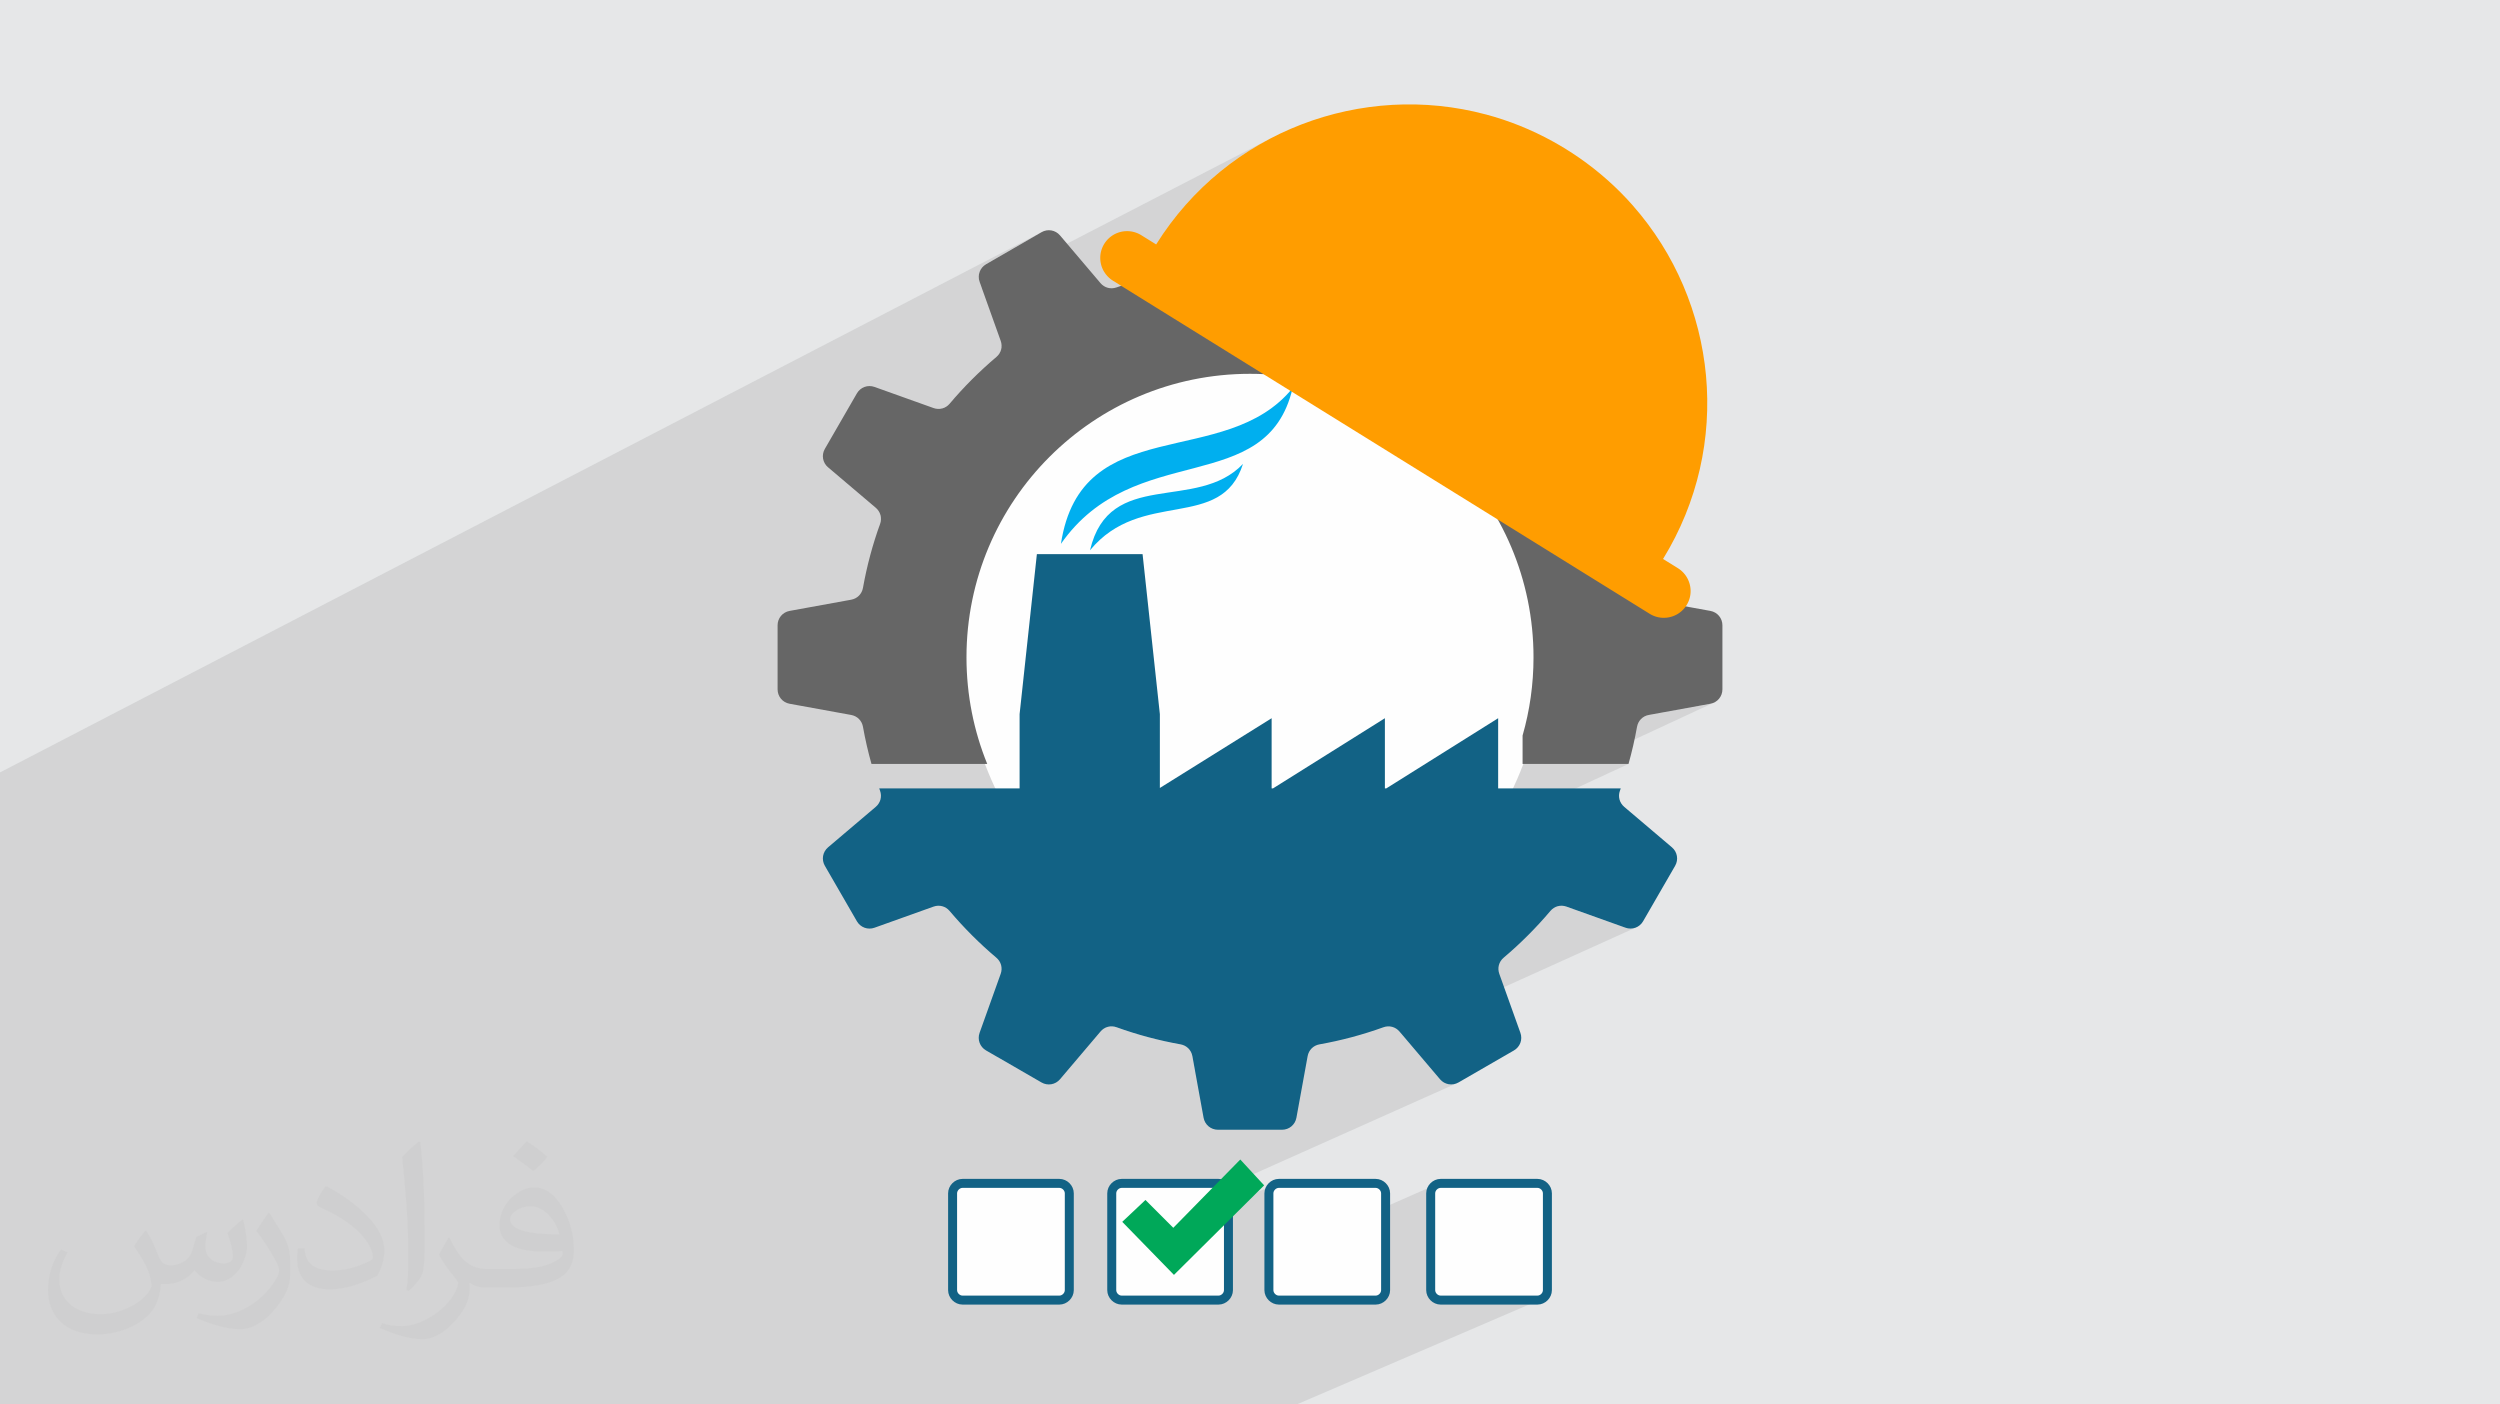 <?xml version="1.0" encoding="UTF-8"?>
<!DOCTYPE svg PUBLIC "-//W3C//DTD SVG 1.1//EN" "http://www.w3.org/Graphics/SVG/1.1/DTD/svg11.dtd">
<!-- Creator: CorelDRAW -->
<svg xmlns="http://www.w3.org/2000/svg" xml:space="preserve" width="94.192mm" height="52.917mm" version="1.1" style="shape-rendering:geometricPrecision; text-rendering:geometricPrecision; image-rendering:optimizeQuality; fill-rule:evenodd; clip-rule:evenodd"
viewBox="0 0 9419.16 5291.66"
 xmlns:xlink="http://www.w3.org/1999/xlink"
 xmlns:xodm="http://www.corel.com/coreldraw/odm/2003">
 <defs>
  <style type="text/css">
   <![CDATA[
    .str0 {stroke:#126285;stroke-width:33.86;stroke-miterlimit:22.926}
    .fil2 {fill:#FEFEFE}
    .fil8 {fill:#00AFEF}
    .fil5 {fill:#00A859}
    .fil7 {fill:#126285}
    .fil6 {fill:#666666}
    .fil0 {fill:#E6E7E8}
    .fil4 {fill:#FEFEFE}
    .fil9 {fill:#FF9D00;fill-rule:nonzero}
    .fil3 {fill:#373435;fill-opacity:0.031}
    .fil1 {fill:#373435;fill-opacity:0.102}
   ]]>
  </style>
 </defs>
 <g id="Layer_x0020_1">
  <polygon class="fil0" points="-0,0 9419.16,0 9419.16,5291.66 -0,5291.66 "/>
  <polygon class="fil1" points="3583.64,5291.66 3530.47,5291.66 3336.98,5291.66 3216.95,5291.66 3113.23,5291.66 3105.95,5291.66 2993.75,5291.66 2941.36,5291.66 2780.95,5291.66 2747.09,5291.66 2723,5291.66 2688.54,5291.66 2627.96,5291.66 2614.45,5291.66 2536.52,5291.66 2525.32,5291.66 2420.78,5291.66 2369.23,5291.66 2294.15,5291.66 2187.74,5291.66 2165.76,5291.66 2152.82,5291.66 2146.11,5291.66 2074.51,5291.66 1981.17,5291.66 1977.24,5291.66 1840.51,5291.66 1789.77,5291.66 1783.87,5291.66 1748.61,5291.66 1620.16,5291.66 1485.85,5291.66 1338.51,5291.66 1285.67,5291.66 1125.96,5291.66 1089.78,5291.66 1062.02,5291.66 924.36,5291.66 839.48,5291.66 764.76,5291.66 761.23,5291.66 681.25,5291.66 634.02,5291.66 630.12,5291.66 561.98,5291.66 354.25,5291.66 308.45,5291.66 273.97,5291.66 172.12,5291.66 145.67,5291.66 -0,5291.66 -0,5280.87 -0,5280.86 -0,5279.55 -0,5279.54 -0,5278.2 -0,5278.19 -0,5237.34 -0,5210.49 -0,5178.27 -0,5130.78 -0,5088.53 -0,5063.94 -0,5050.45 -0,5011.31 -0,4993.59 -0,4885.95 -0,4817.87 -0,4760.33 -0,4700.16 -0,4686.35 -0,4677.52 -0,4638.58 -0,4588.89 -0,4579.15 -0,4557.94 -0,4479.43 -0,4333.25 -0,4270.76 -0,4141.1 -0,4123.2 -0,4106.25 -0,4086.34 -0,4072.18 -0,4069.53 -0,4050.67 -0,4033.53 -0,4027.73 -0,4026.9 -0,4003.35 -0,3958.42 -0,3933.24 -0,3904.23 -0,3898.87 -0,3864.85 -0,3852.1 -0,3852.05 -0,3844.79 -0,3841.38 -0,3822.69 -0,3795.37 -0,3790.54 -0,3770.99 -0,3653.83 -0,3645.65 -0,3580.88 -0,3351.78 -0,3350.5 -0,3345.92 -0,3292.72 -0,3292.61 -0,3280.31 -0,3265.61 -0,3240.12 -0,3216.83 -0,3211.03 -0,3208.05 -0,3205.73 -0,3205.72 -0,3203.36 -0,3200.99 -0,3200.98 -0,3198.6 -0,3198.59 -0,3196.17 -0,3193.76 -0,3193.74 -0,3191.31 -0,3191.3 -0,3188.86 -0,3188.84 -0,3186.38 -0,3186.37 -0,3183.9 -0,3181.4 -0,3178.9 -0,3178.89 -0,3176.4 -0,3176.38 -0,3173.87 -0,3171.35 -0,3171.34 -0,3168.83 -0,3168.81 -0,3166.29 -0,3163.76 -0,3163.74 -0,3161.22 -0,3161.21 -0,3158.77 -0,3158.68 -0,3156.15 -0,3153.62 -0,3151.09 -0,3151.08 -0,3143.53 -0,3141.94 -0,3141.02 -0,3141.01 -0,3138.53 -0,3136.03 -0,3133.55 -0,3133.54 -0,3132.6 -0,3131.09 -0,3131.08 -0,3128.64 -0,3128.62 -0,3126.21 -0,3126.2 -0,3123.78 -0,3121.37 -0,3118.98 -0,3116.62 -0,3114.26 -0,3111.94 -0,3109.64 -0,3107.36 -0,3105.11 -0,3102.88 -0,3100.68 -0,3098.5 -0,3096.36 -0,3096.35 -0,3094.25 -0,3092.17 -0,3092.16 -0,3090.12 -0,3088.1 -0,3086.13 -0,3086.12 -0,3084.18 -0,3084.17 -0,3082.28 -0,3082.27 -0,3080.4 -0,3078.57 -0,3078.55 -0,3076.78 -0,3075.03 -0,3073.32 -0,3071.67 -0,3070.07 -0,3070.06 -0,3068.49 -0,3066.97 -0,3066.96 -0,3064.08 -0,3062.73 -0,3062.71 -0,3061.42 -0,3060.19 -0,3059.03 -0,3059.02 -0,3057.94 -0,3056.9 -0,3055.93 -0,3055.04 -0,3054.21 -0,3054.2 -0,3053.44 -0,3052.73 -0,3052.1 -0,3052.08 -0,3051.52 -0,3051.51 -0,3051.01 -0,3051 -0,3050.56 -0,3050.55 -0,3050.17 -0,3049.85 -0,3049.59 -0,3049.57 -0,3049.38 -0,3049.25 -0,3049.19 -0,3049.18 -0,2996.36 -0,2971.77 -0,2921.65 -0,2915.93 -0,2910.22 3924.07,874.84 3819.65,935.15 3715.19,995.46 3707.08,1001.14 3700.28,1007.95 3694.85,1015.7 3690.87,1024.21 3688.4,1033.27 3687.52,1042.69 3688.31,1052.29 3690.82,1061.87 3698.79,1084.14 4783.08,523.58 4744.34,545 4706.4,567.98 4669.29,592.52 4633.07,618.6 4597.79,646.22 4563.51,675.36 4530.28,706 4498.15,738.14 4467.18,771.77 4437.41,806.86 4408.9,843.42 4381.7,881.42 4355.86,920.85 4158.81,1022.09 4160,1024.12 4160.02,1024.12 4161.29,1026.19 4161.31,1026.2 4162.64,1028.26 4162.65,1028.26 4164.04,1030.27 4164.05,1030.28 4165.47,1032.27 4165.49,1032.27 4166.98,1034.23 4168.53,1036.16 4168.55,1036.17 4170.12,1038.05 4170.14,1038.06 4171.78,1039.92 4171.79,1039.92 4173.48,1041.75 4175.24,1043.53 4175.25,1043.53 4177.04,1045.28 4177.05,1045.29 4178.89,1046.99 4178.91,1046.99 4180.8,1048.66 4180.81,1048.67 4182.76,1050.28 4184.76,1051.87 4184.77,1051.88 4186.82,1053.41 4186.82,1053.42 4188.91,1054.91 4188.92,1054.91 4191.07,1056.36 4191.08,1056.36 4193.26,1057.75 4193.27,1057.75 4223.94,1076.78 3773.39,1307.53 3773.34,1309.04 3771.83,1317.08 3769.11,1324.8 3765.21,1332.08 3760.15,1338.81 3753.97,1344.86 3742.12,1354.99 3730.38,1365.23 3718.75,1375.6 3707.22,1386.09 3695.81,1396.7 3684.5,1407.43 3680.26,1411.54 5598.32,431.17 5598.36,431.27 3680,1411.79 3673.31,1418.27 3662.23,1429.23 3651.27,1440.31 3640.42,1451.5 3629.69,1462.8 3619.08,1474.21 3608.59,1485.74 3598.22,1497.37 3587.97,1509.12 3577.84,1520.97 3571.79,1527.14 3565.07,1532.2 3557.79,1536.1 3119.02,1759.87 3119.91,1760.77 3299.59,1913.2 3305.75,1919.27 3310.79,1926.01 3314.68,1933.3 3317.38,1941.03 3318.88,1949.09 3319.13,1957.35 3318.11,1965.7 3315.78,1974.03 3312.01,1984.65 4246.46,1513.71 4293.78,1492.32 4342.28,1473.2 4391.92,1456.4 4442.61,1442.01 4494.29,1430.08 4546.89,1420.69 4600.35,1413.89 4654.6,1409.77 4709.57,1408.38 4715.94,1408.4 4722.31,1408.46 4728.66,1408.56 4735.01,1408.7 4741.35,1408.88 4747.68,1409.09 4754,1409.33 4760.31,1409.61 4815.65,1443.95 6152.8,775.3 6152.92,775.3 4815.7,1443.98 4861.45,1472.37 4850.99,1483.47 4866.7,1475.63 5643.3,1957.53 5651.22,1972 5658.92,1986.61 5666.4,2001.35 5673.66,2016.23 5680.69,2031.22 5687.5,2046.35 5694.08,2061.6 5700.42,2076.97 5706.54,2092.45 5712.42,2108.06 5718.06,2123.78 5723.46,2139.61 5728.62,2155.56 5733.54,2171.61 5738.21,2187.76 5742.63,2204.03 5746.8,2220.39 5750.72,2236.85 5754.38,2253.41 5757.78,2270.07 5760.93,2286.82 5763.81,2303.66 5766.43,2320.58 5768.78,2337.6 5770.87,2354.7 5772.68,2371.88 5774.22,2389.14 5775.48,2406.48 5776.47,2423.89 5777.18,2441.38 5777.61,2458.94 5777.75,2476.57 5777.58,2495.69 5777.08,2514.73 5776.25,2533.68 5775.09,2552.55 5775.03,2553.29 6354.44,2279.9 6354.44,2279.91 5775.03,2553.3 5774.91,2554.85 6353.04,2282.08 6353.04,2282.09 5774.91,2554.86 5774.79,2556.38 6351.59,2284.25 6351.6,2284.25 5774.79,2556.39 5773.6,2571.32 5771.79,2590.01 5769.66,2608.6 5767.22,2627.09 5764.46,2645.48 5761.38,2663.77 5758,2681.95 5754.32,2700.02 5750.33,2717.97 5746.04,2735.82 5741.46,2753.54 5736.58,2771.15 5736.58,2878.28 5811.62,2878.28 6196.1,2699.2 6203.84,2695.88 6212.22,2693.71 6444.16,2651.49 6453.71,2648.88 5959.89,2878.28 6135.65,2878.28 3755.06,3980.74 3819.61,4018.01 3832.6,4025.51 4166.3,3871.47 4174.03,3868.76 4182.08,3867.26 4190.34,3867.01 4198.69,3868.04 4207.02,3870.37 4221.58,3875.54 4236.21,3880.55 4250.91,3885.42 4265.68,3890.14 4280.51,3894.71 4295.41,3899.13 4310.38,3903.4 4325.41,3907.51 4340.5,3911.47 4355.65,3915.27 4370.87,3918.92 4386.14,3922.41 4401.47,3925.73 4416.86,3928.9 4432.31,3931.91 4447.81,3934.76 4456.2,3936.91 4463.96,3940.2 4470.99,3944.55 4477.22,3949.87 4482.57,3956.09 4486.94,3963.11 4490.26,3970.85 4492.44,3979.23 4502.82,4036.27 5861.36,3417.04 5869.08,3414.32 5877.12,3412.81 5885.37,3412.54 5893.72,3413.53 5902.05,3415.83 6124.27,3495.33 6133.85,3497.84 6143.45,3498.62 6152.87,3497.74 6161.93,3495.28 5279.4,3894.19 5425.37,4066.22 5432.41,4073.19 5440.33,4078.67 5448.93,4082.62 5458,4085.02 5467.36,4085.82 5476.79,4085 5486.09,4082.51 4188.69,4662.42 4188.69,4735.8 4803.93,4461.62 4797.59,4465.17 4792.01,4469.82 4787.36,4475.41 4783.83,4481.77 4781.58,4488.71 4780.79,4496.06 4780.79,4740.54 5413.56,4461.62 5407.21,4465.17 5401.62,4469.82 5396.96,4475.41 5393.42,4481.77 5391.16,4488.71 5390.37,4496.06 5390.37,4860.83 5391.16,4868.18 5393.42,4875.13 5396.96,4881.48 5401.62,4887.08 5407.21,4891.73 5413.56,4895.27 5420.5,4897.53 5427.83,4898.32 5792.64,4898.32 5799.99,4897.53 5806.93,4895.27 4885.13,5291.66 4878.04,5291.66 4519.16,5291.66 4397.29,5291.66 4285.51,5291.66 4278.35,5291.66 3919.44,5291.66 3798.53,5291.66 3703.07,5291.66 3695.83,5291.66 "/>
  <ellipse class="fil2" cx="4725.19" cy="2413.89" rx="1098.27" ry="1208.98"/>
  <path class="fil3" d="M550.85 4636.82c17.98,27.25 29.64,53.44 41.02,82.55 8.46,16.94 12.95,48.16 52.65,48.16 11.63,0 28.32,-3.43 43.13,-11.63 16.66,-8.74 29.36,-21.97 35.99,-42.06l15.87 -53.44 38.63 -19.05 2.64 2.64c-5.28,20.12 -6.6,39.42 -6.6,54.51 0,44.7 38.63,61.65 69.32,61.65 17.98,0 34.14,-8.74 34.14,-25.15 0,-21.16 -8.99,-57.15 -20.65,-89.43 17.98,-17.98 35.99,-35.99 56.62,-50.55l3.17 1.6c8.99,38.1 14.02,75.67 14.02,100.81 0,24.61 -10.85,51.87 -19.84,69.6 -18.52,34.92 -51.33,62.71 -91.01,62.71 -30.15,0 -63.75,-15.09 -86.79,-43.13l-1.32 0c-21.69,27 -55.3,51.33 -109.02,51.33l-16.66 0c-2.64,35.46 -10.31,60.58 -21.97,83.08 -32,62.43 -127,106.63 -216.43,106.63 -124.36,0 -186.79,-71.7 -186.79,-167.21 0,-59 19.3,-113.77 48.95,-152.65l24.33 10.06c-18.52,35.46 -30.96,68.78 -30.96,101.6 0,89.43 72.77,132.03 156.64,132.03 77.8,0 174.09,-49.48 191.57,-106.88 -6.6,-62.71 -30.15,-92.07 -66.14,-149.22 10.85,-19.05 24.87,-38.1 42.34,-58.47l3.17 0 0 0 0 0 -0.02 -0.09zm1434.31 -336.55c26.19,16.41 51.87,35.71 76.99,57.94 -14.02,19.84 -31.5,37.85 -53.19,53.72 -25.15,-20.37 -50.27,-37.85 -75.95,-56.36 17.45,-19.58 34.67,-38.35 52.12,-55.3l0 0 0 0 0 0 0 0 0 0 0.03 0zm13.49 244.48c-42.34,0 -76.99,27.79 -76.99,48.41 0,44.2 84.66,57.94 186,57.4 -12.7,-51.87 -57.15,-105.84 -109.02,-105.84l0.01 0.03zm-95 236.55c55.04,0 103.2,-1.6 139.95,-10.85 41.02,-10.31 75.67,-30.96 75.67,-45.24 0,-3.71 0,-8.2 -1.32,-11.91 -23.01,2.11 -49.48,2.11 -72.49,2.11 -74.6,0 -131.75,-16.94 -154.25,-58.75 -5.56,-11.63 -9.52,-24.61 -9.52,-39.42 0,-40.49 17.45,-79.91 48.16,-107.16 25.65,-22.48 53.97,-36.5 82.8,-36.5 52.12,0 93.65,41.81 122.76,107.7 15.87,35.99 26.72,77.52 26.72,129.92 0,34.92 -9.52,64.29 -31.22,85.98 -40.49,39.17 -115.09,53.97 -229.39,53.97l-51.87 0 0 0 -13.49 0c-28.32,0 -48.69,-5.03 -64.82,-17.45l-2.64 0c0.79,6.6 1.32,12.95 1.32,19.05 0,25.65 -8.46,58.47 -25.65,84.66 -50.8,75.41 -105.84,108.2 -153.47,108.2 -48.16,0 -107.16,-18.52 -160.35,-42.6l9.52 -18.52c17.2,7.14 41.02,11.91 73.81,11.91 85.98,0 198.96,-82.55 212.98,-163.25 -3.17,-6.6 -8.99,-15.34 -17.2,-24.61 -25.15,-29.9 -41.02,-54.76 -55.83,-80.95 12.7,-25.15 24.33,-45.24 35.18,-63.5l4.5 -0.53c36.78,74.88 70.1,117.73 144.45,117.73l11.63 0 0 0 53.97 0 0 0 0 0 0 0 0 0 0 0 0.09 0.01zm-372.54 79.12c6.35,-34.39 6.88,-73.02 6.88,-109.02l0 -53.44c0,-99.75 -12.7,-244.73 -23.01,-339.19 17.98,-19.3 43.13,-42.06 62.97,-57.4l5.82 1.6c13.49,118.8 16.66,256.39 16.66,383.64 0,33.35 -1.32,65.89 -4.5,89.69 -1.85,30.15 -19.3,52.91 -56.62,87.83l-8.2 -3.71zm-383.38 -157.43c1.85,46.84 24.87,83.62 105.31,83.62 50.01,0 92.33,-12.95 139.17,-35.18 8.46,-3.71 12.95,-8.74 12.95,-12.95 0,-29.36 -22.48,-68.25 -60.32,-103.71 -36.78,-33.35 -85.47,-62.71 -130.96,-82.3 -15.62,-6.6 -20.65,-13.49 -20.65,-20.12 0,-13.49 17.98,-41.81 32.82,-62.18l5.03 -0.53c52.12,27.25 110.34,67.74 153.47,112.7 39.17,41.53 63.5,83.62 63.5,129.39 0,33.86 -10.31,65.61 -27,95.25 -57.15,28.83 -118.01,50.8 -178.33,50.8 -73.28,0 -123.29,-34.39 -123.29,-115.09 0,-8.74 0,-22.22 3.17,-39.7l25.15 0 0 0 0 0 0 0 0 0 0 0 -0.02 0zm-132.57 -133.1l45.52 73.56c16.66,27.25 32.28,56.9 32.28,103.71l0 59.79c0,48.41 -30.96,100.28 -80.95,151.61 -39.17,34.67 -73.81,49.48 -105.84,49.48 -47.62,0 -102.13,-14.81 -165.1,-41.81l7.14 -18.52c19.84,5.28 42.85,9.78 71.17,9.78 90.5,-0.53 183.08,-66.67 225.42,-147.37 5.03,-9.27 6.88,-17.98 6.88,-24.08 0,-9.27 -5.03,-19.58 -8.99,-28.83 -23.01,-43.38 -48.69,-83.08 -76.99,-119.86 14.81,-23.29 29.64,-45.77 45.77,-68l3.71 0.53 0 0 0 0 0 0 0 0 0 0 -0.02 0.01z"/>
  <g id="_1383442096528">
   <g>
    <path class="fil4 str0" d="M5792.64 4458.58l-364.81 0c-19.94,0 -37.46,17.48 -37.46,37.48l0 364.77c0,20 17.52,37.49 37.46,37.49l364.81 0c20,0 37.46,-17.49 37.46,-37.49l0 -364.77c0,-20 -17.49,-37.48 -37.46,-37.48z"/>
    <path class="fil4 str0" d="M5183.05 4458.58l-364.83 0c-20,0 -37.43,17.48 -37.43,37.48l0 364.77c0,20 17.49,37.49 37.43,37.49l364.83 0c20,0 37.43,-17.49 37.43,-37.49l0 -364.77c0,-20 -17.49,-37.48 -37.43,-37.48z"/>
    <path class="fil4 str0" d="M4590.92 4458.58l-364.77 0c-19.94,0 -37.46,17.48 -37.46,37.48l0 364.77c0,20 17.49,37.49 37.46,37.49l364.77 0c20,0 37.49,-17.49 37.49,-37.49l0 -364.77c0,-20 -17.49,-37.48 -37.49,-37.48z"/>
    <path class="fil4 str0" d="M3991.3 4458.58l-364.78 0c-19.97,0 -37.46,17.48 -37.46,37.48l0 364.77c0,20 17.49,37.49 37.46,37.49l364.78 0c19.94,0 37.46,-17.49 37.46,-37.49l0 -364.77c0,-20 -17.47,-37.48 -37.46,-37.48z"/>
    <polygon class="fil5" points="4672.98,4368.65 4762.88,4466.07 4423.06,4803.35 4228.24,4603.49 4315.67,4521.05 4420.56,4625.96 "/>
   </g>
   <g>
    <path class="fil6" d="M4971.29 1018.38c82.86,14.78 163.35,36.51 240.84,64.42 22.08,7.98 45.63,1.7 60.82,-16.21l152.42 -179.66c17.41,-20.52 46.4,-25.54 69.7,-12.09l104.44 60.31 104.43 60.31c23.3,13.47 33.44,41.05 24.38,66.4l-79.49 222.22c-7.89,22.1 -1.59,45.59 16.32,60.76 63.49,53.68 122.46,112.63 176.13,176.13 15.16,17.91 38.66,24.24 60.75,16.33l222.27 -79.5c25.35,-9.07 52.95,1.07 66.4,24.38l60.31 104.44 60.31 104.45c13.45,23.34 8.43,52.29 -12.1,69.71l-179.65 152.39c-17.9,15.21 -24.19,38.75 -16.21,60.84 27.93,77.48 49.64,157.98 64.39,240.82 4.14,23.13 21.33,40.39 44.47,44.61l231.94 42.22c26.48,4.83 45.31,27.4 45.31,54.32l0 241.19c0,26.93 -18.83,49.49 -45.31,54.32l-231.94 42.22c-23.11,4.19 -40.33,21.46 -44.47,44.59 -8.45,47.48 -19.2,94.18 -32.09,139.97l-399.08 0 0 -107.13c26.8,-93.56 41.17,-192.38 41.17,-294.57 0,-589.95 -478.22,-1068.19 -1068.19,-1068.19 -589.95,0 -1068.18,478.24 -1068.18,1068.19 0,142.11 27.79,277.71 78.16,401.7l-436.09 0c-12.9,-45.79 -23.61,-92.49 -32.08,-139.94 -4.12,-23.14 -21.32,-40.43 -44.45,-44.65l-231.92 -42.19c-26.48,-4.83 -45.31,-27.39 -45.31,-54.32l0 -241.19c0,-26.92 18.83,-49.49 45.31,-54.32l231.92 -42.2c23.13,-4.21 40.33,-21.48 44.45,-44.63 14.77,-82.84 36.47,-163.33 64.41,-240.8 7.97,-22.08 1.7,-45.63 -16.2,-60.83l-179.67 -152.42c-20.52,-17.42 -25.56,-46.4 -12.09,-69.71l60.31 -104.45 60.31 -104.44c13.46,-23.31 41.06,-33.45 66.39,-24.38l222.28 79.5c22.08,7.92 45.59,1.59 60.73,-16.33 53.67,-63.5 112.66,-122.43 176.13,-176.11 17.95,-15.16 24.25,-38.67 16.33,-60.78l-79.48 -222.22c-9.07,-25.35 1.06,-52.93 24.36,-66.4l104.46 -60.31 104.43 -60.31c23.3,-13.45 52.28,-8.43 69.7,12.09l152.4 179.63c15.2,17.9 38.73,24.17 60.82,16.22 77.48,-27.94 158,-49.63 240.83,-64.4 23.14,-4.12 40.42,-21.33 44.63,-44.46l42.2 -231.92c4.83,-26.48 27.4,-45.31 54.31,-45.31l241.21 0c26.92,0 49.49,18.83 54.3,45.31l42.23 231.92c4.2,23.12 21.47,40.34 44.59,44.46z"/>
    <path class="fil7" d="M6106.48 2970.31l-3.15 8.83c-7.97,22.08 -1.69,45.63 16.23,60.82l179.63 152.42c20.52,17.41 25.57,46.4 12.11,69.7l-60.32 104.42 -60.31 104.45c-13.46,23.3 -41.04,33.44 -66.39,24.37l-222.23 -79.49c-22.08,-7.89 -45.59,-1.59 -60.74,16.34 -53.69,63.48 -112.64,122.45 -176.13,176.12 -17.91,15.16 -24.24,38.65 -16.35,60.75l79.5 222.26c9.07,25.35 -1.06,52.95 -24.36,66.41l-104.46 60.3 -104.44 60.32c-23.33,13.45 -52.29,8.43 -69.7,-12.1l-152.42 -179.64c-15.19,-17.91 -38.74,-24.2 -60.82,-16.22 -77.47,27.94 -157.98,49.64 -240.81,64.39 -23.14,4.13 -40.39,21.34 -44.62,44.47l-42.23 231.93c-4.81,26.48 -27.38,45.31 -54.3,45.31l-241.21 0c-26.91,0 -49.48,-18.83 -54.31,-45.31l-42.21 -231.93c-4.23,-23.12 -21.48,-40.34 -44.62,-44.47 -82.83,-14.75 -163.32,-36.45 -240.8,-64.39 -22.08,-7.98 -45.63,-1.72 -60.82,16.19l-152.43 179.68c-17.42,20.52 -46.4,25.54 -69.7,12.09l-104.46 -60.32 -104.44 -60.3c-23.3,-13.46 -33.45,-41.06 -24.38,-66.41l79.51 -222.26c7.92,-22.1 1.59,-45.59 -16.34,-60.75 -63.49,-53.66 -122.43,-112.64 -176.12,-176.12 -15.14,-17.94 -38.65,-24.24 -60.76,-16.34l-222.22 79.49c-25.35,9.07 -52.94,-1.07 -66.41,-24.37l-60.3 -104.45 -60.32 -104.42c-13.45,-23.3 -8.43,-52.29 12.09,-69.7l179.63 -152.42c17.9,-15.19 24.18,-38.71 16.23,-60.81l-3.15 -8.84 528.88 0 0 -279.69 65.11 -602.85 398.22 0 65.12 602.85 0 278.21 421.12 -262.84 0 264.32 5.36 0 421.36 -264.32 0 264.32 5.42 0 421.32 -264.32 0 264.32 461.94 0z"/>
    <path class="fil8" d="M4106.83 2073.24c72.57,-310.86 402.16,-141.84 576.35,-325.42 -81.43,256.31 -383.69,90.77 -576.35,325.42zm-109.65 -24.17c76.56,-501.57 619.65,-274.53 872.96,-586.96 -97.36,416.22 -596.72,191.31 -872.96,586.96z"/>
    <path class="fil9" d="M6321.85 2140.77l-56.04 -34.78c264.66,-430.38 204.55,-969.63 -113,-1330.69l0.1 0c-58.99,-67.12 -126.91,-128.06 -203.28,-181.01l-0.4 -0.27 -0.17 -0.12c-7.75,-5.37 -15.59,-10.65 -23.53,-15.86l-0.31 -0.2c-8,-5.24 -16.08,-10.41 -24.25,-15.48 -8.17,-5.07 -16.38,-10.01 -24.63,-14.85l-0.32 -0.19c-8.19,-4.79 -16.4,-9.47 -24.65,-14.04l-0.19 -0.1 -0.42 -0.23c-81.35,-44.93 -166.11,-78.72 -252.45,-101.78l0.06 0.09c-464.52,-124.22 -974.39,61.35 -1242.51,489.59l-56.05 -34.78 -0.01 -0.01 -2.22 -1.34 -0.01 0 -2.25 -1.29 0 0 -2.27 -1.21 0 -0.01 -2.3 -1.15 0 0 -2.3 -1.09 -0.01 0 -2.32 -1.03 -0.01 0 -2.33 -0.96 -0.01 -0.01 -2.34 -0.89 -0.01 -0.01 -2.36 -0.83 -0.01 -0.01 -2.37 -0.78 -0.01 0 -2.38 -0.71 -0.01 0 -2.39 -0.65 -0.02 -0.01 -2.39 -0.58 -0.01 -0.01 -2.41 -0.53 -0.01 0 -2.41 -0.47 -0.02 -0.01 -2.41 -0.4 -0.01 -0.01 -2.42 -0.34 -0.01 -0.01 -2.43 -0.28 -0.01 -0.01 -2.43 -0.22 -0.01 -0.01 -2.43 -0.16 -0.01 -0.01 -2.43 -0.1 -2.44 -0.05 0 -0.01 -2.43 0.01 -0.01 0c-2.43,0.04 -4.85,0.16 -7.27,0.37l-0.01 -0.01 -2.41 0.24 -0.01 0 -2.4 0.31 -0.01 -0.01 -2.39 0.36 -0.01 -0.01 -2.39 0.42 0 0 -2.37 0.47 -0.01 -0.01 -2.36 0.53 -0.01 -0.01 -2.34 0.59 -0.01 0 -2.33 0.64 -2.33 0.69 0 0 -2.31 0.75 -2.28 0.8 -0.01 0 -2.27 0.86 0 0 -2.25 0.91 -2.23 0.97 -2.21 1.02 -2.19 1.08 -2.15 1.13 -0.01 -0.01 -2.13 1.19 -2.11 1.23 -2.08 1.29 -0.01 0 -2.05 1.35 -2.02 1.39 -0.01 -0.01 -1.98 1.46 -0.01 -0.01 -1.96 1.51 -0.01 -0.01 -1.92 1.56 0 -0.01 -1.89 1.6 -0.01 0 -1.86 1.66 0 0 -1.82 1.7 -1.79 1.76 0 -0.01 -1.75 1.81 -1.7 1.85 -0.01 0 -1.67 1.91 0 -0.01 -1.62 1.96 -0.01 0 -1.58 2.01 0 -0.01 -1.54 2.06 -1.5 2.1 0 0 -1.44 2.16 -0.01 -0.01 -1.4 2.2 0 0 0 0 -1.35 2.23 0.01 0 -1.3 2.25 0.01 0.01 -1.22 2.27 -1.16 2.29 0.01 0 -1.1 2.31 0.01 0 -1.04 2.32 0.01 0.01 -0.97 2.34 0 0 -0.9 2.36 -0.84 2.36 0 0 -0.78 2.38 -0.72 2.39 0.01 0 -0.67 2.4 0.01 0.01 -0.6 2.4 0.01 0.01 -0.54 2.4 0.01 0.01 -0.48 2.42 0.01 0.01 -0.42 2.42 0 0.01 -0.34 2.42 -0.3 2.44 0.01 0.01 -0.24 2.43 -0.17 2.44 -0.11 2.44 0 0.01 -0.05 2.43 0.01 2.43 0.06 2.44 0.12 2.43 0.18 2.41 0.01 0.01 0.23 2.41 0.01 0.01 0.3 2.4 0.35 2.4 0 0 0.41 2.4 0.46 2.37 0.01 0.01 0.52 2.36 0 0 0.58 2.35 0 0 0.64 2.34 0 0 0.69 2.33 0.01 0 0.74 2.3 0.01 0 0.79 2.29 0.01 0.01 0.85 2.27 0.01 0c0.88,2.26 1.85,4.49 2.9,6.68l0 0.01 1.07 2.18 0.01 0 1.13 2.16 1.17 2.13 0.01 0.01 1.22 2.11 0.02 0.01 1.28 2.06 0.01 0.01 1.33 2.05 0.01 0.01 1.38 2.01 0.01 0.01 1.44 1.99 0.01 0.01 1.49 1.95 0.01 0.01 1.54 1.92 0.01 0.01 1.59 1.88 0.01 0.01 1.64 1.86 0.01 0 1.69 1.83 0.01 0 1.75 1.78 0.01 0 1.79 1.75 0.01 0.01 1.84 1.69 0.02 0.01 1.89 1.67 0.01 0 1.95 1.62 0 0.01 2 1.58 0 0 2.05 1.54 0.01 0.01 2.09 1.49 0.01 0 2.15 1.45 0 0 2.19 1.4 0.01 0 2022.05 1254.71 0 0 2.23 1.34 0 0.01 2.25 1.28 0.01 0.01 2.26 1.21 0.01 0 2.29 1.15 0.01 0.01 2.3 1.08 0 0.01 2.32 1.02 0.01 0.01 2.33 0.95 0.02 0.01 2.33 0.9 0.02 0.01 2.36 0.83 0 0 2.37 0.78 0.01 0.01 2.39 0.7 0 0.01 2.4 0.65 0.01 0.01 2.39 0.58 0.02 0 2.4 0.53 0.01 0.01 2.42 0.46 0.01 0.01 2.41 0.4 0.02 0.01 2.42 0.35 0 0 2.43 0.28 0.02 0.01 2.42 0.23 0.01 0.01 2.44 0.16 0 0 2.43 0.1 2.44 0.06 0.01 0 2.43 -0.01 0 0.01c2.43,-0.04 4.86,-0.16 7.28,-0.37l0 0 2.42 -0.24 0 0 2.41 -0.3 0 0 2.39 -0.35 0.01 0 2.39 -0.42 0.01 0.01 2.37 -0.47 0.01 0 2.35 -0.52 0.01 0 2.34 -0.58 0.01 0 2.34 -0.64 2.32 -0.7 0.01 0.01 2.3 -0.76 2.29 -0.8 0.01 0.01 2.26 -0.87 0.01 0.01 2.24 -0.91 2.23 -0.97 2.22 -1.03 2.18 -1.08 2.16 -1.12 0 0 2.14 -1.18 2.11 -1.24 2.08 -1.29 0 0.01 2.06 -1.35 2.02 -1.39 0 0 1.99 -1.45 0.01 0 1.96 -1.5 0 0 1.92 -1.55 0.01 0 1.89 -1.6 0 0.01 1.86 -1.67 0.01 0.01 1.82 -1.71 1.78 -1.75 0.01 0 1.74 -1.8 1.71 -1.86 0 0.01 1.67 -1.91 0.01 0 1.62 -1.96 0 0.01 1.58 -2.01 0.01 0 1.54 -2.06 1.49 -2.09 0.01 0 1.44 -2.16 0 0 1.4 -2.2 1.35 -2.22 -0.01 -0.01 1.3 -2.25 -0.01 0 1.22 -2.27 1.16 -2.3 -0.01 0 1.1 -2.3 0 -0.01 1.03 -2.32 0 0 0.97 -2.34 -0.01 -0.01 0.91 -2.35 0.84 -2.36 -0.01 -0.01 0.78 -2.38 0.72 -2.38 -0.01 -0.01 0.67 -2.4 -0.01 0 0.6 -2.41 -0.01 0 0.54 -2.41 -0.01 0 0.48 -2.43 0 0 0.42 -2.43 -0.01 0 0.35 -2.43 0.3 -2.44 -0.01 0 0.23 -2.44 0.17 -2.44 0.12 -2.44 -0.01 0 0.05 -2.43 0 -2.44 -0.07 -2.44 -0.12 -2.42 -0.18 -2.42 -0.01 0 -0.23 -2.42 -0.01 0 -0.29 -2.41 -0.35 -2.39 -0.01 -0.01 -0.4 -2.39 -0.47 -2.38 -0.01 0 -0.51 -2.36 -0.01 -0.01 -0.57 -2.34 -0.01 -0.01 -0.63 -2.33 -0.01 0 -0.69 -2.33 0 0 -0.75 -2.31 -0.01 0 -0.79 -2.29 0 0 -0.86 -2.27 0 -0.01c-0.89,-2.25 -1.85,-4.48 -2.9,-6.68l-0.01 0 -1.07 -2.18 -0.01 -0.01 -1.13 -2.16 -1.17 -2.13 0 0 -1.23 -2.11 -0.01 -0.01 -1.28 -2.07 -0.02 -0.01 -1.33 -2.05 0 0 -1.39 -2.02 -0.01 -0.01 -1.43 -1.98 -0.02 -0.01 -1.49 -1.96 0 0 -1.54 -1.92 -0.02 -0.01 -1.58 -1.89 -0.02 -0.01 -1.64 -1.85 -0.01 -0.01 -1.69 -1.82 -0.01 -0.01 -1.75 -1.77 0 -0.01 -1.79 -1.74 -0.02 -0.01 -1.84 -1.7 -0.02 -0.01 -1.89 -1.66 0 -0.01 -1.95 -1.62 -0.01 0 -1.99 -1.58 -0.01 -0.01 -2.05 -1.54 -0.01 0 -2.09 -1.49 0 -0.01 -2.15 -1.44 -0.01 -0.01 -2.19 -1.39 -0.01 -0.01zm32.59 139.12l0.01 0.01 -0.01 -0.01z"/>
   </g>
  </g>
 </g>
</svg>
